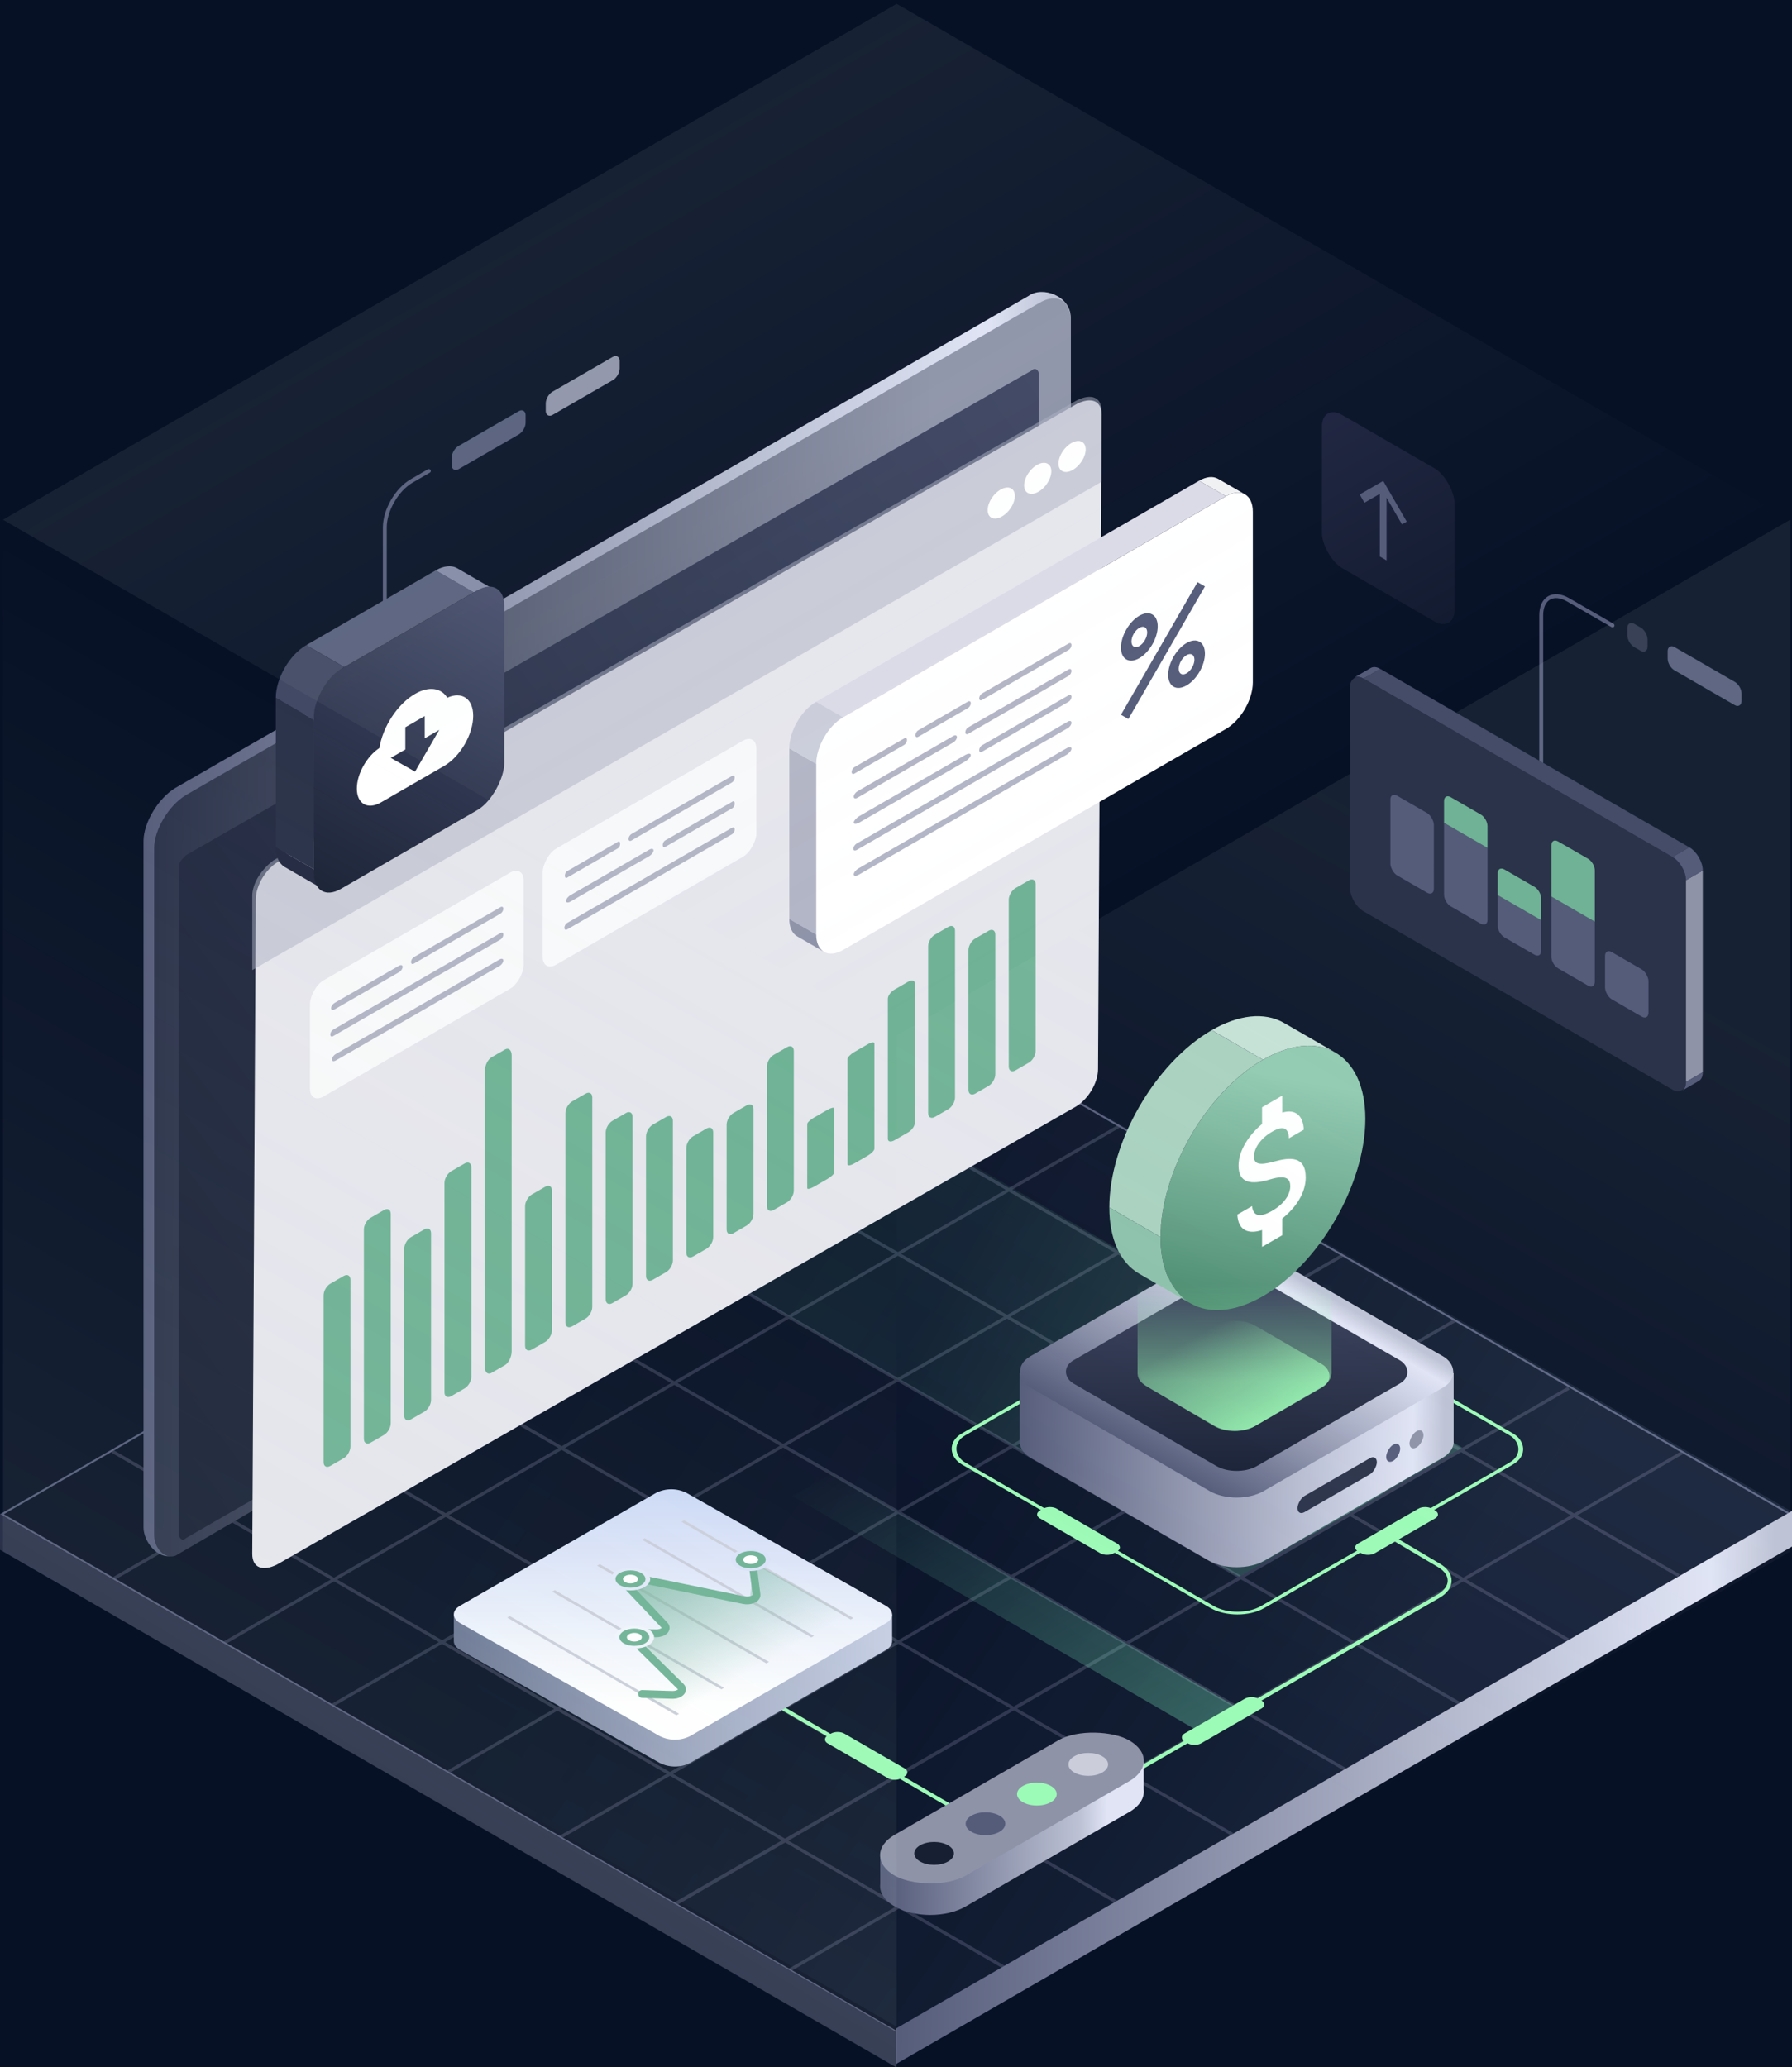 <svg width="462" height="533" viewBox="0 0 462 533" fill="none" xmlns="http://www.w3.org/2000/svg">
<rect x="0" y="0" width="462" height="533" fill="#808080" stroke="none"/>
<g clip-path="url(#clip0_1890_5707)">
<rect width="462" height="533" transform="matrix(-1 0 0 1 462 0)" fill="#071126"/>
<path fill-rule="evenodd" clip-rule="evenodd" d="M260.397 274.04L259.98 273.318L231.456 289.794L202.856 273.318L202.439 274.04L230.622 290.275L202.841 306.322L174.502 289.996L174.085 290.718L202.007 306.804L174.728 322.56L146.357 306.202L145.94 306.924L173.894 323.042L145.195 339.619L116.96 323.354L116.543 324.076L144.361 340.101L116.164 356.388L87.773 340.032L87.356 340.755L115.33 356.87L86.275 373.653L57.543 357.072L57.126 357.794L85.441 374.134L57.525 390.259L29.189 373.863L28.772 374.585L56.691 390.741L28.98 406.747L29.397 407.469L57.524 391.223L85.28 407.284L57.334 423.426L57.751 424.148L86.113 407.766L113.135 423.402L85.479 439.327L85.896 440.049L113.969 423.884L142.874 440.611L114.875 456.783L115.292 457.505L143.707 441.093L171.879 457.395L144.063 473.462L144.48 474.184L172.712 457.877L201.521 474.547L173.876 490.502L174.293 491.336L202.439 475.078L230.977 491.592L203.272 507.653L203.689 508.375L231.809 492.074L259.981 508.375L260.398 507.653L232.641 491.592L260.749 475.297L289.168 491.697L289.585 490.975L261.581 474.815L290.731 457.916L317.522 473.35L317.939 472.628L291.564 457.434L319.71 441.117L346.709 456.672L347.126 455.949L320.542 440.635L349.116 424.07L376.731 439.993L377.149 439.271L349.948 423.588L377.251 407.76L404.251 423.314L404.668 422.592L378.084 407.277L405.814 391.202L432.605 406.635L433.022 405.913L406.647 390.719L433.855 374.946L433.438 374.224L405.813 390.238L377.528 373.944L404.668 358.267L404.251 357.545L376.681 373.456L347.735 356.781L375.48 340.755L375.063 340.032L346.9 356.3L318.665 340.034L346.292 324.076L345.875 323.354L317.831 339.553L289.135 323.022L316.271 307.397L315.854 306.675L288.3 322.541L260.943 306.781L288.751 290.718L288.334 289.996L260.108 306.3L232.291 290.274L260.397 274.04ZM231.456 290.756L259.274 306.782L231.493 322.828L203.676 306.803L231.456 290.756ZM260.109 307.263L287.464 323.022L259.64 339.043L232.328 323.309L260.109 307.263ZM288.3 323.503L316.996 340.035L289.216 356.081L260.475 339.525L288.3 323.503ZM317.831 340.516L346.066 356.781L318.285 372.828L290.05 356.562L317.831 340.516ZM346.901 357.262L375.847 373.938L348.054 389.978L319.12 373.309L346.901 357.262ZM376.694 374.426L404.98 390.721L377.25 406.797L348.913 390.472L376.694 374.426ZM230.659 323.31L202.841 307.285L175.563 323.041L203.369 339.074L230.659 323.31ZM258.805 339.524L231.494 323.791L204.203 339.555L231.459 355.27L258.805 339.524ZM288.381 356.563L259.64 340.006L232.294 355.752L261.066 372.341L288.381 356.563ZM317.451 373.31L289.216 357.044L261.901 372.822L290.124 389.095L317.451 373.31ZM347.22 390.459L318.286 373.791L290.958 389.576L319.869 406.245L347.22 390.459ZM376.417 407.28L348.079 390.954L320.739 406.746L349.115 423.107L376.417 407.28ZM174.729 323.523L202.535 339.555L173.847 356.126L146.03 340.1L174.729 323.523ZM203.369 340.036L230.624 355.751L201.904 372.288L174.682 356.607L203.369 340.036ZM231.459 356.233L260.232 372.823L231.57 389.379L202.739 372.77L231.459 356.233ZM261.067 373.304L289.29 389.576L260.639 406.125L232.404 389.86L261.067 373.304ZM290.124 390.057L319.034 406.726L290.384 423.261L261.474 406.606L290.124 390.057ZM319.905 407.228L348.282 423.59L319.708 440.154L291.267 423.77L319.905 407.228ZM173.013 356.607L145.196 340.582L116.999 356.869L144.816 372.894L173.013 356.607ZM201.068 372.77L173.848 357.088L145.651 373.375L172.827 389.031L201.068 372.77ZM230.735 389.861L201.904 373.251L173.663 389.512L202.539 406.147L230.735 389.861ZM259.805 406.607L231.57 390.341L203.374 406.628L231.609 422.894L259.805 406.607ZM289.55 423.743L260.64 407.088L232.443 423.375L261.341 440.023L289.55 423.743ZM318.876 440.637L290.433 424.251L262.236 440.538L290.73 456.953L318.876 440.637ZM116.165 357.351L143.982 373.376L114.903 390.173L87.109 374.134L116.165 357.351ZM144.817 373.857L171.992 389.512L142.843 406.296L115.737 390.654L144.817 373.857ZM172.827 389.993L201.705 406.629L172.577 423.454L143.678 406.778L172.827 389.993ZM202.539 407.11L230.774 423.376L201.622 440.215L173.411 423.935L202.539 407.11ZM231.609 423.857L260.507 440.504L231.317 457.351L202.456 440.696L231.609 423.857ZM261.402 441.02L289.897 457.436L260.748 474.334L232.224 457.874L261.402 441.02ZM114.069 390.654L86.275 374.616L58.358 390.741L86.113 406.802L114.069 390.654ZM142.008 406.777L114.903 391.136L86.946 407.284L113.97 422.922L142.008 406.777ZM171.743 423.936L142.843 407.258L114.803 423.404L143.707 440.129L171.743 423.936ZM200.788 440.696L172.577 424.417L144.54 440.611L172.712 456.914L200.788 440.696ZM230.483 457.832L201.622 441.178L173.545 457.396L202.354 474.066L230.483 457.832ZM259.916 474.817L231.39 458.355L203.272 474.597L231.809 491.11L259.916 474.817Z" fill="#2B334A"/>
<path d="M461.504 390.43L231 257.031L0.496 390.43L231 523.828L461.504 390.43Z" stroke="#555C7A" stroke-width="0.5" stroke-linecap="round"/>
<rect width="266.05" height="266.05" transform="matrix(0.866 0.5 -0.866 0.5 232 257)" fill="url(#paint0_linear_1890_5707)" fill-opacity="0.3"/>
<path fill-rule="evenodd" clip-rule="evenodd" d="M462 389.596L231 523.025V532.199L462 398.769V389.596Z" fill="url(#paint1_linear_1890_5707)"/>
<path fill-rule="evenodd" clip-rule="evenodd" d="M231 523.859L0 390.43V399.603L231 533.032V523.859Z" fill="url(#paint2_linear_1890_5707)"/>
<path d="M204.234 385.731L308.78 446.276L319.001 440.249L214.39 380L204.234 385.731Z" fill="url(#paint3_linear_1890_5707)" fill-opacity="0.3"/>
<rect width="21.998" height="5.999" rx="2" transform="matrix(-0.866 -0.5 3.18448e-05 1 448.996 176.826)" fill="#555C7A"/>
<rect width="6" height="5.999" rx="2" transform="matrix(-0.866 -0.5 3.18448e-05 1 424.75 162.827)" fill="#2B334A"/>
<path d="M374.827 226.619L390.42 235.622C394.246 237.831 397.348 236.04 397.348 231.622L397.345 158.655C397.345 154.237 400.447 152.446 404.273 154.656L415.729 161.27" stroke="#555C7A" stroke-linecap="round"/>
<rect width="180.566" height="66.457" transform="matrix(0.866 0.5 -0.866 0.5 220.623 283)" fill="url(#paint4_linear_1890_5707)" fill-opacity="0.3"/>
<rect width="35.973" height="22.317" transform="matrix(0.866 0.5 -0.866 0.5 326.209 366.629)" fill="url(#paint5_linear_1890_5707)" fill-opacity="0.3"/>
<rect y="0.5" width="89.035" height="89.035" rx="7.5" transform="matrix(-0.866 0.5 0.866 0.5 318.592 328.836)" stroke="#9CFBB6"/>
<path d="M287.146 400.498C286.19 401.05 284.639 401.05 283.682 400.498L268.095 391.5C267.138 390.947 267.138 390.052 268.095 389.5L268.961 389C269.917 388.448 271.468 388.448 272.425 389L288.012 397.998C288.968 398.551 288.968 399.446 288.012 399.998L287.146 400.498Z" fill="#9CFBB6"/>
<path d="M369.146 389C368.19 388.448 366.639 388.448 365.682 389L350.095 397.999C349.138 398.551 349.138 399.446 350.095 399.998L350.961 400.498C351.917 401.05 353.468 401.05 354.425 400.498L370.012 391.5C370.968 390.947 370.968 390.052 370.012 389.5L369.146 389Z" fill="#9CFBB6"/>
<path d="M311.608 341.24C315.596 338.938 322.062 338.938 326.05 341.24L366.085 350.456L374.764 354.095L374.764 371.613C374.771 371.743 374.771 371.873 374.764 372.004L374.764 372.161L374.751 372.168C374.605 373.555 373.614 374.918 371.778 375.977L326.05 402.376C322.062 404.679 315.596 404.679 311.608 402.376L265.879 375.977C264.044 374.917 263.053 373.555 262.907 372.168L262.894 372.161V372.004C262.886 371.874 262.886 371.743 262.894 371.612V354.095L271.781 350.335L311.608 341.24Z" fill="url(#paint6_linear_1890_5707)"/>
<rect width="69.478" height="69.478" rx="8" transform="matrix(-0.866 0.5 0.866 0.5 318.83 319)" fill="url(#paint7_linear_1890_5707)"/>
<rect width="54.569" height="54.569" rx="6" transform="matrix(-0.866 0.5 0.866 0.5 318.83 326.454)" fill="url(#paint8_linear_1890_5707)"/>
<rect width="23.622" height="4.169" rx="2.084" transform="matrix(-0.866 0.5 -3.18817e-05 1 354.967 374.948)" fill="#2B334A"/>
<rect width="4.169" height="4.169" rx="2.085" transform="matrix(-0.866 0.5 -3.18817e-05 1 360.982 371.474)" fill="#555C7A"/>
<rect width="4.169" height="4.169" rx="2.085" transform="matrix(-0.866 0.5 -3.18907e-05 1 367 368)" fill="#8E93A8"/>
<circle cx="30.484" cy="30.484" r="30.484" transform="matrix(-0.866 0.5 0 1 352 258)" fill="url(#paint9_linear_1890_5707)"/>
<path d="M344.268 271.393C339.113 268.417 332.356 269.341 325.6 273.242L312.4 265.621C319.156 261.72 325.913 260.796 331.068 263.772L344.268 271.393Z" fill="#C5E0D5"/>
<path d="M299.2 318.968C299.2 302.132 311.019 281.66 325.6 273.242L312.4 265.621C297.819 274.039 286 294.511 286 311.347L299.2 318.968Z" fill="#A9D1BF"/>
<path d="M306.932 336.06C301.777 333.083 299.199 326.77 299.199 318.968L285.999 311.347C285.999 319.149 288.577 325.462 293.732 328.439L306.932 336.06Z" fill="#8CC1AA"/>
<path d="M328.492 299.5C324.56 300.59 323.295 300.1 323.295 298.2C323.295 296.02 325.045 293.49 327.972 291.8C331.055 290.02 332.198 291.06 332.302 293.5L336.13 291.29C336.009 287.92 334.19 285.81 330.57 286.88V282.5L325.374 285.5V289.82C322.014 292.6 319.312 296.68 319.312 300.54C319.312 305.16 322.62 305.55 327.452 304.1C331.783 302.8 332.649 304.06 332.649 305.92C332.649 307.3 331.8 309.99 327.972 312.2C324.404 314.26 323.001 313.23 322.811 310.98L319 313.18C319.208 317.44 322.048 318.26 325.374 317.16V321.5L330.57 318.5V314.2C333.948 311.51 336.632 307.7 336.632 303.6C336.632 297.92 332.423 298.41 328.492 299.5Z" fill="white"/>
<rect width="31.846" height="31.846" rx="6" transform="matrix(-0.866 0.5 0.866 0.5 318.42 338.823)" fill="url(#paint10_linear_1890_5707)" fill-opacity="0.8"/>
<path d="M343.219 314H343.279V354.272H343.235C343.232 355.391 342.508 356.51 341.061 357.363L323.518 367.717C320.619 369.428 315.919 369.428 313.021 367.717L295.478 357.363C294.031 356.51 293.306 355.391 293.304 354.272H293.279V320.196L293.319 314C293.186 315.214 293.905 316.455 295.478 317.383L313.021 327.736C315.919 329.447 320.619 329.447 323.518 327.736L341.061 317.383C342.633 316.455 343.353 315.214 343.219 314Z" fill="url(#paint11_linear_1890_5707)" fill-opacity="0.5"/>
<path d="M288.506 459.105L370.868 411.557C374.656 409.37 374.699 405.832 370.964 403.614L356.453 395" stroke="#9CFBB6"/>
<rect width="21.998" height="5" rx="2" transform="matrix(0.866 -0.5 -0.866 -0.5 307.949 450.498)" fill="#9CFBB6"/>
<path d="M187.528 432.163L256.818 472.539C260.622 474.756 266.818 474.775 270.664 472.582L287 463.266" stroke="#9CFBB6" stroke-linecap="round"/>
<rect width="21.998" height="5" rx="2" transform="matrix(0.866 0.5 -0.866 0.5 215.947 446)" fill="#9CFBB6"/>
<path fill-rule="evenodd" clip-rule="evenodd" d="M117 423.204C117.016 424.016 117.57 424.829 118.663 425.451L170.08 454.563C172.544 455.799 175.447 455.799 177.911 454.563L228.399 425.451C229.474 424.827 230.004 424.016 230 423.204V416.286H225.388V419.255L176.982 391.849C174.515 390.608 171.606 390.608 169.138 391.849L121.612 419.214V416.286H117V423.204H117Z" fill="url(#paint12_linear_1890_5707)"/>
<path d="M118.58 414.042C116.446 415.275 116.474 417.286 118.663 418.533L170.08 447.644C172.544 448.881 175.447 448.881 177.911 447.644L228.399 418.533C230.547 417.286 230.52 415.289 228.399 414.042L176.982 384.931C174.515 383.69 171.606 383.69 169.138 384.931L118.58 414.042Z" fill="url(#paint13_linear_1890_5707)"/>
<path fill-rule="evenodd" clip-rule="evenodd" d="M130.759 417.089L174.395 442.28L175.076 441.886L131.441 416.695L130.759 417.089Z" fill="#CBCEDA"/>
<path fill-rule="evenodd" clip-rule="evenodd" d="M142.349 410.397L185.984 435.588L186.666 435.195L143.031 410.004L142.349 410.397Z" fill="#CBCEDA"/>
<path fill-rule="evenodd" clip-rule="evenodd" d="M153.939 403.706L197.574 428.897L198.256 428.503L154.621 403.312L153.939 403.706Z" fill="#CBCEDA"/>
<path fill-rule="evenodd" clip-rule="evenodd" d="M165.533 397.014L209.168 422.205L209.85 421.812L166.215 396.621L165.533 397.014Z" fill="#CBCEDA"/>
<path fill-rule="evenodd" clip-rule="evenodd" d="M175.683 392.394L219.318 417.585L220 417.191L176.365 392L175.683 392.394Z" fill="#CBCEDA"/>
<path d="M165.531 436.769L173.249 437.016C175.199 437.079 176.486 435.863 175.499 434.89L163.671 423.225C162.7 422.267 163.933 421.066 165.855 421.097L169.108 421.151C170.998 421.182 172.234 420.018 171.328 419.06L161.882 409.066C160.804 407.926 162.734 406.621 164.853 407.056L191.769 412.587C193.436 412.93 195.163 412.17 195.033 411.152L194 403" stroke="#6FB295" stroke-width="2" stroke-linecap="round" stroke-linejoin="round"/>
<path d="M193.308 412.314L194.5 403L219.5 417L174.501 442L164.808 436.314L175.808 435.814L163.808 421.814L171.808 420.814L161.808 406.814L193.308 412.314Z" fill="url(#paint14_linear_1890_5707)" fill-opacity="0.7"/>
<circle cx="3.149" cy="3.149" r="3.649" transform="matrix(-0.866 -0.5 0.866 -0.5 193.545 405.298)" fill="#6FB295" stroke="#D9E2F8"/>
<circle cx="1.575" cy="1.575" r="1.575" transform="matrix(-0.866 -0.5 0.866 -0.5 193.545 403.724)" fill="white"/>
<circle cx="3.149" cy="3.149" r="3.649" transform="matrix(-0.866 -0.5 0.866 -0.5 162.545 410.298)" fill="#6FB295" stroke="#E3E9FA"/>
<circle cx="1.575" cy="1.575" r="1.575" transform="matrix(-0.866 -0.5 0.866 -0.5 162.545 408.724)" fill="white"/>
<circle cx="3.149" cy="3.149" r="3.649" transform="matrix(-0.866 -0.5 0.866 -0.5 163.545 425.298)" fill="#6FB295" stroke="#F1F4FD"/>
<circle cx="1.575" cy="1.575" r="1.575" transform="matrix(-0.866 -0.5 0.866 -0.5 163.545 423.724)" fill="white"/>
<path d="M294.86 461.377C295.143 463.474 293.894 465.628 291.115 467.232L248.951 491.574C243.906 494.487 235.726 494.487 230.681 491.574C227.921 489.981 226.671 487.846 226.93 485.762L226.93 478.367L231.645 480.469L272.844 456.684C277.817 453.814 285.836 453.772 290.896 456.561L294.86 454.336V461.377Z" fill="url(#paint15_linear_1890_5707)"/>
<rect width="69.782" height="21.097" rx="10.549" transform="matrix(0.866 -0.5 0.866 0.5 221.545 478.353)" fill="#8E93A8"/>
<circle cx="4.173" cy="4.173" r="4.173" transform="matrix(0.866 -0.5 0.866 0.5 233.592 477.889)" fill="#171F33"/>
<circle cx="4.173" cy="4.173" r="4.173" transform="matrix(0.866 -0.5 0.866 0.5 246.842 470.239)" fill="#555C7A"/>
<circle cx="4.173" cy="4.173" r="4.173" transform="matrix(0.866 -0.5 0.866 0.5 260.094 462.589)" fill="#9CFBB6"/>
<circle cx="4.173" cy="4.173" r="4.173" transform="matrix(0.866 -0.5 0.866 0.5 273.346 454.939)" fill="#CBCEDA"/>
<rect width="21.998" height="5.999" rx="2" transform="matrix(0.866 -0.5 -3.18448e-05 1 116.457 115.998)" fill="#555C7A"/>
<rect width="21.998" height="5.999" rx="2" transform="matrix(0.866 -0.5 -3.18448e-05 1 140.703 101.999)" fill="#8E93A8"/>
<path d="M85.296 278.646L92.277 274.615C96.103 272.406 99.205 267.033 99.206 262.615L99.21 135.998C99.21 131.58 102.312 126.207 106.138 123.998L110.564 121.442" stroke="#555C7A" stroke-linecap="round"/>
<path fill-rule="evenodd" clip-rule="evenodd" d="M273.3 267.034C275.125 264.297 276.037 261.56 276.037 258.823L276.037 81.825C276.037 76.351 268.738 73.614 265.089 76.351L45.21 203.169C40.648 205.906 36.999 212.293 36.999 216.854L36.999 393.852C36.999 397.502 40.648 402.063 44.298 401.151" fill="url(#paint16_linear_1890_5707)"/>
<path fill-rule="evenodd" clip-rule="evenodd" d="M273.3 267.947C275.125 265.21 276.037 262.472 276.037 259.735L276.037 82.738C276.037 77.263 272.388 75.439 267.826 78.176L47.947 204.994C43.386 207.731 39.736 214.117 39.736 218.679L39.736 395.677C39.736 399.326 42.473 402.063 45.21 401.151" fill="url(#paint17_linear_1890_5707)"/>
<path fill-rule="evenodd" clip-rule="evenodd" d="M46.123 288.931L46.123 223.241C46.123 222.329 47.035 221.416 47.947 220.504L266.002 95.511C266.914 94.598 267.826 95.511 267.826 96.423L267.826 267.947C267.826 268.859 266.914 269.771 266.002 270.684L47.947 396.589C47.035 397.501 46.123 396.589 46.123 395.677L46.123 288.931Z" fill="url(#paint18_linear_1890_5707)"/>
<path d="M71.42 403.406L276.701 285.712C280.351 283.887 283.088 279.325 283.088 275.676L284 106.889C284 103.24 281.263 102.328 277.614 104.152L72.333 221.847C68.683 223.671 65.946 228.233 65.946 231.883L65.034 400.669C65.034 404.318 67.771 405.231 71.42 403.406Z" fill="#E6E6ED"/>
<path d="M277.614 103.24C281.263 101.415 284 102.327 284 105.977L284 124.224L65.034 250.13L65.034 230.97C65.034 228.233 66.859 224.584 70.508 221.846L156.27 172.579L277.614 103.24Z" fill="#ACB0C2" fill-opacity="0.5"/>
<path d="M273.659 121.348C272.45 120.439 272.699 118.07 274.213 116.057C275.727 114.043 277.935 113.148 279.143 114.056C280.351 114.965 280.102 117.334 278.588 119.347C277.074 121.361 274.867 122.256 273.659 121.348Z" fill="white"/>
<path d="M264.799 126.983C263.591 126.074 263.839 123.705 265.354 121.692C266.868 119.678 269.075 118.782 270.283 119.691C271.491 120.6 271.243 122.969 269.729 124.982C268.214 126.996 266.007 127.891 264.799 126.983Z" fill="white"/>
<path d="M255.397 133.346C254.189 132.437 254.437 130.068 255.951 128.055C257.466 126.041 259.673 125.146 260.881 126.054C262.089 126.963 261.841 129.332 260.326 131.345C258.812 133.359 256.605 134.254 255.397 133.346Z" fill="white"/>
<rect width="63.605" height="29.932" rx="4" transform="matrix(-0.866 0.5 -3.18907e-05 1 135 223)" fill="#F8F9FA"/>
<path d="M129.766 234.311C129.766 233.85 129.442 233.663 129.043 233.893L106.694 246.797C106.295 247.027 105.972 247.588 105.972 248.049C105.972 248.51 106.295 248.697 106.694 248.466L129.043 235.563C129.442 235.332 129.766 234.772 129.766 234.311Z" fill="#B2B5C5"/>
<path d="M129.766 240.989C129.766 240.528 129.442 240.341 129.043 240.571L85.875 265.496C85.475 265.727 85.152 266.287 85.152 266.748C85.152 267.209 85.475 267.396 85.875 267.165L129.043 242.241C129.442 242.01 129.766 241.449 129.766 240.989Z" fill="#B2B5C5"/>
<path d="M129.766 247.666C129.766 247.205 129.329 247.084 128.789 247.395L86.553 271.782C86.013 272.093 85.576 272.72 85.576 273.181C85.576 273.642 86.013 273.763 86.552 273.451L128.789 249.064C129.328 248.753 129.766 248.127 129.766 247.666Z" fill="#B2B5C5"/>
<path d="M103.803 249.301C103.803 248.84 103.385 248.708 102.869 249.006L86.297 258.574C85.781 258.872 85.363 259.487 85.363 259.948C85.363 260.409 85.781 260.541 86.297 260.244L102.869 250.675C103.385 250.377 103.803 249.762 103.803 249.301Z" fill="#B2B5C5"/>
<rect width="63.605" height="29.932" rx="4" transform="matrix(-0.866 0.5 -3.18907e-05 1 195 189)" fill="#F8F9FA"/>
<path d="M189.414 207.191C189.414 206.73 189.162 206.502 188.85 206.682L171.423 216.744C171.112 216.924 170.859 217.443 170.859 217.904C170.859 218.365 171.112 218.593 171.423 218.414L188.85 208.351C189.162 208.171 189.414 207.652 189.414 207.191Z" fill="#B2B5C5"/>
<path d="M189.412 200.513C189.412 200.052 189.088 199.866 188.689 200.096L162.772 215.061C162.373 215.291 162.049 215.852 162.049 216.313C162.049 216.774 162.373 216.96 162.772 216.73L188.689 201.765C189.088 201.535 189.412 200.974 189.412 200.513Z" fill="#B2B5C5"/>
<path d="M189.414 213.869C189.414 213.408 189.096 213.218 188.703 213.445L146.213 237.978C145.82 238.205 145.502 238.762 145.502 239.223C145.502 239.684 145.82 239.874 146.213 239.647L188.703 215.114C189.095 214.887 189.414 214.33 189.414 213.869Z" fill="#B2B5C5"/>
<path d="M168.486 219.274C168.486 218.813 167.975 218.734 167.344 219.098L147.075 230.802C146.444 231.166 145.933 231.835 145.933 232.296C145.933 232.757 146.444 232.836 147.075 232.471L167.344 220.768C167.975 220.404 168.486 219.735 168.486 219.274Z" fill="#B2B5C5"/>
<path d="M159.881 217.565C159.881 217.104 159.653 216.862 159.372 217.024L146.142 224.663C145.861 224.825 145.633 225.33 145.633 225.791C145.633 226.252 145.861 226.494 146.142 226.332L159.372 218.693C159.653 218.531 159.881 218.026 159.881 217.565Z" fill="#B2B5C5"/>
<path d="M266.998 227.997C266.998 226.893 266.223 226.445 265.266 226.997L261.802 228.997C260.846 229.549 260.071 230.892 260.071 231.997L260.069 274.993C260.069 276.097 260.845 276.545 261.801 275.993L265.265 273.993C266.221 273.44 266.997 272.097 266.997 270.993L266.998 227.997Z" fill="#6FB295"/>
<path d="M256.607 240.996C256.607 239.891 255.832 239.443 254.876 239.996L251.412 241.996C250.455 242.548 249.68 243.891 249.68 244.995L249.679 280.992C249.679 282.096 250.454 282.544 251.411 281.992L254.874 279.992C255.831 279.44 256.606 278.097 256.606 276.992L256.607 240.996Z" fill="#6FB295"/>
<path d="M246.217 239.997C246.217 238.892 245.441 238.445 244.485 238.997L241.021 240.997C240.065 241.549 239.289 242.892 239.289 243.996L239.288 286.992C239.288 288.097 240.063 288.544 241.02 287.992L244.483 285.992C245.44 285.44 246.215 284.097 246.215 282.993L246.217 239.997Z" fill="#6FB295"/>
<path d="M235.826 253.488C235.826 252.748 235.051 252.596 234.094 253.148L230.631 255.148C229.674 255.7 228.899 256.748 228.899 257.488L228.898 293.652C228.898 294.392 229.673 294.544 230.629 293.992L234.093 291.992C235.05 291.44 235.825 290.392 235.825 289.653L235.826 253.488Z" fill="#6FB295"/>
<path d="M225.434 269.058C225.434 268.617 224.658 268.707 223.702 269.259L220.238 271.259C219.282 271.812 218.506 272.617 218.506 273.057L218.505 300.194C218.505 300.634 219.281 300.544 220.237 299.992L223.701 297.992C224.657 297.44 225.433 296.635 225.433 296.194L225.434 269.058Z" fill="#6FB295"/>
<path d="M215.043 285.79C215.043 285.451 214.268 285.624 213.311 286.176L209.847 288.176C208.891 288.728 208.116 289.451 208.116 289.79L208.115 306.377C208.115 306.716 208.89 306.544 209.847 305.991L213.311 303.992C214.267 303.439 215.042 302.717 215.042 302.377L215.043 285.79Z" fill="#6FB295"/>
<path d="M204.652 270.995C204.652 269.89 203.877 269.443 202.92 269.995L199.457 271.995C198.5 272.547 197.725 273.89 197.725 274.995L197.724 310.991C197.724 312.096 198.499 312.543 199.456 311.991L202.919 309.991C203.876 309.439 204.651 308.096 204.651 306.991L204.652 270.995Z" fill="#6FB295"/>
<path d="M194.26 285.994C194.26 284.889 193.484 284.442 192.528 284.994L189.064 286.994C188.108 287.546 187.332 288.889 187.332 289.994L187.331 316.991C187.331 318.096 188.107 318.543 189.063 317.991L192.527 315.991C193.483 315.439 194.259 314.096 194.259 312.991L194.26 285.994Z" fill="#6FB295"/>
<path d="M183.869 291.994C183.869 290.889 183.094 290.442 182.137 290.994L178.674 292.994C177.717 293.546 176.942 294.889 176.942 295.994L176.941 322.991C176.941 324.096 177.716 324.543 178.673 323.991L182.136 321.991C183.093 321.439 183.868 320.096 183.868 318.991L183.869 291.994Z" fill="#6FB295"/>
<path d="M173.478 288.994C173.478 287.89 172.703 287.442 171.747 287.994L168.283 289.994C167.326 290.547 166.551 291.89 166.551 292.994L166.55 328.991C166.55 330.095 167.325 330.543 168.282 329.99L171.745 327.991C172.702 327.438 173.477 326.095 173.477 324.991L173.478 288.994Z" fill="#6FB295"/>
<path d="M163.088 287.994C163.088 286.89 162.313 286.442 161.356 286.994L157.892 288.994C156.936 289.547 156.16 290.89 156.16 291.994L156.159 334.99C156.159 336.094 156.934 336.542 157.891 335.99L161.355 333.99C162.311 333.438 163.086 332.095 163.086 330.99L163.088 287.994Z" fill="#6FB295"/>
<path d="M152.697 282.995C152.697 281.89 151.922 281.443 150.965 281.995L147.502 283.995C146.545 284.547 145.77 285.89 145.77 286.995L145.768 340.99C145.768 342.094 146.543 342.542 147.5 341.989L150.964 339.99C151.92 339.437 152.695 338.094 152.695 336.99L152.697 282.995Z" fill="#6FB295"/>
<path d="M142.305 306.994C142.305 305.889 141.529 305.442 140.573 305.994L137.109 307.994C136.153 308.546 135.377 309.889 135.377 310.994L135.376 346.99C135.376 348.095 136.151 348.542 137.108 347.99L140.572 345.99C141.528 345.438 142.303 344.095 142.303 342.99L142.305 306.994Z" fill="#6FB295"/>
<path d="M131.916 272.16C131.916 270.755 131.141 270.065 130.184 270.617L126.72 272.617C125.764 273.169 124.989 274.755 124.989 276.16L124.986 352.447C124.986 353.851 125.761 354.542 126.718 353.99L130.182 351.99C131.138 351.437 131.913 349.851 131.914 348.447L131.916 272.16Z" fill="#6FB295"/>
<path d="M121.523 300.994C121.523 299.89 120.748 299.442 119.792 299.995L116.328 301.995C115.371 302.547 114.596 303.89 114.596 304.994L114.594 358.989C114.594 360.094 115.37 360.541 116.326 359.989L119.79 357.989C120.746 357.437 121.522 356.094 121.522 354.989L121.523 300.994Z" fill="#6FB295"/>
<path d="M111.133 317.993C111.133 316.889 110.357 316.441 109.401 316.993L105.937 318.993C104.981 319.546 104.205 320.889 104.205 321.993L104.204 364.989C104.204 366.094 104.979 366.541 105.936 365.989L109.399 363.989C110.356 363.437 111.131 362.094 111.131 360.989L111.133 317.993Z" fill="#6FB295"/>
<path d="M100.742 312.994C100.742 311.89 99.967 311.442 99.01 311.994L95.547 313.994C94.59 314.546 93.815 315.889 93.815 316.994L93.813 370.989C93.813 372.093 94.588 372.541 95.545 371.989L99.008 369.989C99.965 369.436 100.74 368.093 100.74 366.989L100.742 312.994Z" fill="#6FB295"/>
<path d="M90.35 329.993C90.35 328.889 89.574 328.441 88.618 328.993L85.154 330.993C84.198 331.545 83.422 332.888 83.422 333.993L83.421 376.989C83.421 378.093 84.196 378.541 85.153 377.989L88.616 375.989C89.573 375.436 90.348 374.093 90.348 372.989L90.35 329.993Z" fill="#6FB295"/>
<path d="M323 131.947C323 127.528 319.898 125.738 316.072 127.947L217.345 184.947C213.519 187.156 210.417 192.528 210.417 196.947V240.947C210.417 245.365 213.519 247.156 217.345 244.947L316.072 187.947C319.898 185.738 323 180.365 323 175.947V131.947Z" fill="white"/>
<rect width="8" height="44" transform="matrix(-0.866 -0.5 0 1 210.418 196.947)" fill="#B2B5C5"/>
<rect width="114" height="8" transform="matrix(-0.866 0.5 0.866 0.5 309.145 123.947)" fill="#DBDBE7"/>
<path d="M320.971 127.461C319.618 126.68 317.845 126.923 316.072 127.947L309.144 123.947C310.917 122.923 312.69 122.68 314.043 123.461L320.971 127.461Z" fill="#F1F2F4"/>
<path d="M210.416 196.947C210.416 192.528 213.517 187.156 217.344 184.947L210.416 180.947C206.589 183.156 203.487 188.528 203.487 192.947L210.416 196.947Z" fill="#CBCEDA"/>
<path d="M212.445 245.432C211.093 244.651 210.416 242.994 210.416 240.947L203.488 236.947C203.488 238.994 204.164 240.651 205.517 241.432L212.445 245.432Z" fill="#8E93A8"/>
<path d="M276.242 166.326C276.242 165.865 275.919 165.678 275.519 165.909L253.171 178.812C252.772 179.043 252.448 179.603 252.448 180.064C252.448 180.525 252.772 180.712 253.171 180.482L275.519 167.578C275.919 167.347 276.242 166.787 276.242 166.326Z" fill="#B2B5C5"/>
<path d="M276.242 179.681C276.242 179.22 275.919 179.033 275.519 179.263L253.171 192.167C252.772 192.398 252.448 192.958 252.448 193.419C252.448 193.88 252.772 194.067 253.171 193.836L275.519 180.933C275.919 180.702 276.242 180.142 276.242 179.681Z" fill="#B2B5C5"/>
<path d="M276.242 173.003C276.242 172.542 275.919 172.355 275.519 172.586L249.602 187.55C249.203 187.781 248.879 188.341 248.879 188.802C248.879 189.263 249.203 189.45 249.602 189.22L275.519 174.255C275.919 174.025 276.242 173.464 276.242 173.003Z" fill="#B2B5C5"/>
<path d="M276.24 186.359C276.24 185.898 275.832 185.76 275.329 186.05L220.898 217.478C220.394 217.769 219.986 218.378 219.986 218.839C219.986 219.3 220.394 219.438 220.898 219.148L275.329 187.72C275.832 187.429 276.24 186.82 276.24 186.359Z" fill="#B2B5C5"/>
<path d="M276.24 193.036C276.24 192.575 275.685 192.522 275 192.917L221.342 223.899C220.657 224.295 220.102 224.989 220.102 225.45C220.102 225.911 220.657 225.964 221.342 225.569L275 194.587C275.685 194.191 276.24 193.497 276.24 193.036Z" fill="#B2B5C5"/>
<path d="M250.279 181.316C250.279 180.855 249.956 180.669 249.556 180.899L236.726 188.307C236.327 188.538 236.003 189.098 236.003 189.559C236.003 190.02 236.326 190.207 236.726 189.977L249.556 182.568C249.956 182.338 250.279 181.777 250.279 181.316Z" fill="#B2B5C5"/>
<path d="M250.279 194.671C250.279 194.21 249.595 194.232 248.751 194.719L221.631 210.378C220.788 210.865 220.104 211.634 220.104 212.095C220.103 212.556 220.788 212.534 221.631 212.047L248.751 196.388C249.595 195.901 250.279 195.132 250.279 194.671Z" fill="#B2B5C5"/>
<path d="M233.834 190.811C233.834 190.35 233.51 190.164 233.111 190.394L220.28 197.802C219.881 198.033 219.558 198.593 219.558 199.054C219.558 199.515 219.881 199.702 220.28 199.472L233.111 192.063C233.51 191.833 233.834 191.272 233.834 190.811Z" fill="#B2B5C5"/>
<path d="M246.709 190.055C246.709 189.594 246.283 189.466 245.758 189.769L221.054 204.033C220.529 204.336 220.103 204.955 220.103 205.416C220.103 205.877 220.529 206.005 221.054 205.702L245.758 191.438C246.283 191.135 246.709 190.516 246.709 190.055Z" fill="#B2B5C5"/>
<path d="M293.734 158.766C291.123 160.273 288.998 163.953 288.998 166.969C288.998 169.984 291.123 171.211 293.734 169.703C296.346 168.195 298.47 164.516 298.47 161.5C298.47 158.484 296.346 157.258 293.734 158.766ZM293.734 166.578C292.611 167.227 291.704 166.703 291.704 165.406C291.704 164.109 292.611 162.539 293.734 161.891C294.857 161.242 295.764 161.766 295.764 163.062C295.764 164.359 294.857 165.93 293.734 166.578ZM305.913 165.797C303.301 167.305 301.177 170.984 301.177 174C301.177 177.016 303.301 178.242 305.913 176.734C308.524 175.227 310.649 171.547 310.649 168.531C310.649 165.516 308.524 164.289 305.913 165.797ZM305.913 173.609C304.789 174.258 303.883 173.734 303.883 172.437C303.883 171.141 304.789 169.57 305.913 168.922C307.036 168.273 307.942 168.797 307.942 170.094C307.942 171.391 307.036 172.961 305.913 173.609ZM290.906 185.398L288.998 184.297L308.741 150.102L310.649 151.203L290.906 185.398Z" fill="#555C7A"/>
<rect width="11.333" height="38.533" transform="matrix(-0.866 -0.5 0 1 80.926 185.606)" fill="#2B334A"/>
<rect width="38.533" height="11.333" transform="matrix(-0.866 0.5 0.866 0.5 112.332 147.073)" fill="#59607C"/>
<path d="M127.699 152.19C126.166 151.304 124.157 151.579 122.147 152.74L112.332 147.073C114.342 145.913 116.351 145.638 117.884 146.523L127.699 152.19Z" fill="#858BA7"/>
<path d="M80.925 185.606C80.925 180.599 84.441 174.51 88.777 172.006L78.962 166.34C74.626 168.843 71.11 174.932 71.11 179.94L80.925 185.606Z" fill="#424964"/>
<path d="M83.225 229.223C81.691 228.338 80.925 226.46 80.925 224.14L71.11 218.473C71.11 220.793 71.876 222.671 73.41 223.556L83.225 229.223Z" fill="#242B42"/>
<rect width="56.667" height="56.667" rx="8" transform="matrix(-0.866 0.5 0 1 130 148.206)" fill="url(#paint19_linear_1890_5707)"/>
<path d="M97.812 192.872C98.662 187.442 102.45 181.547 107 178.92C110.612 176.834 113.75 177.371 115.313 179.905C119.075 178.191 122 180.153 122 184.577C122 189.316 118.637 195.109 114.5 197.497L98.25 206.879C94.8 208.871 92 207.281 92 203.329C92 199.549 94.562 195.006 97.812 192.872ZM100.75 195.414L107 198.964L113.25 188.197L109.5 190.362V184.635L104.5 187.522V193.249L100.75 195.414Z" fill="white"/>
<g opacity="0.15">
<rect width="266.047" height="266.047" transform="matrix(0.866 0.5 3.18351e-05 1 0.773 133.987)" fill="url(#paint20_linear_1890_5707)"/>
<rect width="266.047" height="266.047" transform="matrix(0.866 -0.5 -3.18351e-05 1 231.182 267.015)" fill="url(#paint21_linear_1890_5707)"/>
<rect width="266.047" height="266.047" transform="matrix(0.866 -0.5 0.866 0.5 0.773 134.016)" fill="url(#paint22_linear_1890_5707)"/>
</g>
<rect width="100" height="60" rx="4" transform="matrix(-0.866 -0.5 0 1 434.67 222.973)" fill="#2B334A"/>
<rect width="5" height="52" transform="matrix(-0.866 0.5 0 1 439 224.473)" fill="#8E93A8"/>
<rect width="92" height="5" transform="matrix(-0.866 -0.5 -0.866 0.5 435.535 218.473)" fill="#454C67"/>
<path d="M434.67 278.973C434.67 279.997 434.332 280.826 433.655 281.216L437.985 278.716C438.662 278.326 439 277.497 439 276.473L434.67 278.973Z" fill="#555C7A"/>
<path d="M434.67 226.973C434.67 224.764 433.119 222.078 431.206 220.973L435.536 218.473C437.449 219.578 439 222.264 439 224.473L434.67 226.973Z" fill="#555C7A"/>
<path d="M349.082 174.731C349.758 174.34 350.645 174.462 351.531 174.973L355.861 172.473C354.975 171.962 354.088 171.84 353.412 172.231L349.082 174.731Z" fill="#555C7A"/>
<rect width="12.933" height="20.54" rx="2" transform="matrix(0.866 0.5 3.18531e-05 1 358.459 204.172)" fill="#555C7A"/>
<rect width="12.933" height="12.172" rx="2" transform="matrix(0.866 0.5 3.18531e-05 1 413.799 244.493)" fill="#555C7A"/>
<path d="M372.293 212.16L383.493 218.627L383.493 237.167C383.493 238.271 382.718 238.719 381.761 238.167L374.026 233.7C373.069 233.148 372.294 231.805 372.294 230.7L372.293 212.16Z" fill="#555C7A"/>
<path d="M372.293 206.553C372.293 205.448 373.068 205 374.025 205.553L381.761 210.019C382.717 210.572 383.493 211.915 383.493 213.019L383.493 218.627L372.293 212.16L372.293 206.553Z" fill="#6FB295"/>
<path d="M399.963 231.179L411.163 237.646L411.163 253.143C411.163 254.248 410.388 254.695 409.431 254.143L401.695 249.676C400.739 249.124 399.963 247.781 399.963 246.676L399.963 231.179Z" fill="#555C7A"/>
<path d="M399.963 217.965C399.963 216.86 400.738 216.412 401.695 216.965L409.431 221.431C410.387 221.984 411.163 223.327 411.163 224.431L411.163 237.646L399.963 231.179L399.963 217.965Z" fill="#6FB295"/>
<path d="M386.129 230.799L397.329 237.265L397.329 245.155C397.329 246.26 396.554 246.707 395.597 246.155L387.861 241.688C386.905 241.136 386.129 239.793 386.129 238.688L386.129 230.799Z" fill="#555C7A"/>
<path d="M386.129 225.191C386.129 224.087 386.904 223.639 387.861 224.191L395.597 228.658C396.553 229.21 397.329 230.553 397.329 231.658L397.329 237.265L386.129 230.799L386.129 225.191Z" fill="#6FB295"/>
<rect width="39.474" height="39.474" rx="6" transform="matrix(0.866 0.5 0 1 340.814 104)" fill="url(#paint23_linear_1890_5707)"/>
<g clip-path="url(#clip1_1890_5707)">
<path d="M362.67 134.5L361.449 135.205L357.474 128.33L357.475 144.5L355.742 143.5L355.742 127.33L351.767 129.625L350.546 127.5L356.608 124L362.67 134.5Z" fill="#555C7A"/>
</g>
</g>
<defs>
<linearGradient id="paint0_linear_1890_5707" x1="268.395" y1="130.78" x2="56.058" y2="222.455" gradientUnits="userSpaceOnUse">
<stop stop-color="#C1D6FF" stop-opacity="0.3"/>
<stop offset="1" stop-color="#071127" stop-opacity="0"/>
</linearGradient>
<linearGradient id="paint1_linear_1890_5707" x1="456.797" y1="468.613" x2="231.019" y2="466.007" gradientUnits="userSpaceOnUse">
<stop stop-color="#BDC2D5"/>
<stop offset="0.073" stop-color="#E0E4F5"/>
<stop offset="1" stop-color="#555C7A"/>
</linearGradient>
<linearGradient id="paint2_linear_1890_5707" x1="232.036" y1="390.761" x2="101.923" y2="602.939" gradientUnits="userSpaceOnUse">
<stop stop-color="#3D4461"/>
<stop offset="1" stop-color="#171F33"/>
</linearGradient>
<linearGradient id="paint3_linear_1890_5707" x1="313.087" y1="442.5" x2="261.436" y2="350.159" gradientUnits="userSpaceOnUse">
<stop stop-color="#85FFCA"/>
<stop offset="1" stop-color="#85FFCA" stop-opacity="0"/>
</linearGradient>
<linearGradient id="paint4_linear_1890_5707" x1="179.867" y1="36.927" x2="14.378" y2="120.257" gradientUnits="userSpaceOnUse">
<stop stop-color="#85FFCA" stop-opacity="0.7"/>
<stop offset="0.562" stop-color="#85FFCA" stop-opacity="0.2"/>
</linearGradient>
<linearGradient id="paint5_linear_1890_5707" x1="36.062" y1="22.269" x2="0.089" y2="22.275" gradientUnits="userSpaceOnUse">
<stop stop-color="#85FFCA" stop-opacity="0.5"/>
<stop offset="0.562" stop-color="#85FFCA" stop-opacity="0"/>
</linearGradient>
<linearGradient id="paint6_linear_1890_5707" x1="372.25" y1="375.303" x2="262.9" y2="373.953" gradientUnits="userSpaceOnUse">
<stop stop-color="#BDC2D5"/>
<stop offset="0.073" stop-color="#E0E4F5"/>
<stop offset="1" stop-color="#555C7A"/>
</linearGradient>
<linearGradient id="paint7_linear_1890_5707" x1="1.565" y1="38.498" x2="69.478" y2="38.014" gradientUnits="userSpaceOnUse">
<stop stop-color="#BDC2D5"/>
<stop offset="0.073" stop-color="#E0E4F5"/>
<stop offset="1" stop-color="#555C7A"/>
</linearGradient>
<linearGradient id="paint8_linear_1890_5707" x1="-0.245" y1="0.127" x2="55.616" y2="56.361" gradientUnits="userSpaceOnUse">
<stop stop-color="#3D4461"/>
<stop offset="1" stop-color="#171F33"/>
</linearGradient>
<linearGradient id="paint9_linear_1890_5707" x1="-1.12347e-06" y1="23.5" x2="28.766" y2="67.398" gradientUnits="userSpaceOnUse">
<stop stop-color="#8FC9B0"/>
<stop offset="1" stop-color="#4A8A6E"/>
</linearGradient>
<linearGradient id="paint10_linear_1890_5707" x1="15.923" y1="0" x2="15.923" y2="31.846" gradientUnits="userSpaceOnUse">
<stop stop-color="#9DFBB7" stop-opacity="0"/>
<stop offset="1" stop-color="#9DFBB7"/>
</linearGradient>
<linearGradient id="paint11_linear_1890_5707" x1="318.279" y1="331.038" x2="318.279" y2="369" gradientUnits="userSpaceOnUse">
<stop stop-color="#9CFBB6" stop-opacity="0"/>
<stop offset="0.656" stop-color="#9CFBB6"/>
</linearGradient>
<linearGradient id="paint12_linear_1890_5707" x1="117" y1="390.918" x2="230" y2="390.918" gradientUnits="userSpaceOnUse">
<stop stop-color="#6B7693"/>
<stop offset="1" stop-color="#C6CEE4"/>
</linearGradient>
<linearGradient id="paint13_linear_1890_5707" x1="220.871" y1="384.965" x2="220.871" y2="439.104" gradientUnits="userSpaceOnUse">
<stop stop-color="#CDD9F6"/>
<stop offset="1" stop-color="white"/>
</linearGradient>
<linearGradient id="paint14_linear_1890_5707" x1="162" y1="408" x2="179.746" y2="438.747" gradientUnits="userSpaceOnUse">
<stop stop-color="#6FB295"/>
<stop offset="1" stop-color="#6FB295" stop-opacity="0"/>
</linearGradient>
<linearGradient id="paint15_linear_1890_5707" x1="228.428" y1="476.18" x2="294.892" y2="475.363" gradientUnits="userSpaceOnUse">
<stop stop-color="#555C7A"/>
<stop offset="0.755" stop-color="#BDC2D5"/>
<stop offset="0.859" stop-color="#E0E4F5"/>
</linearGradient>
<linearGradient id="paint16_linear_1890_5707" x1="270.653" y1="255.913" x2="36.994" y2="254.691" gradientUnits="userSpaceOnUse">
<stop stop-color="#BDC2D5"/>
<stop offset="0.073" stop-color="#E0E4F5"/>
<stop offset="1" stop-color="#555C7A"/>
</linearGradient>
<linearGradient id="paint17_linear_1890_5707" x1="270.715" y1="256.677" x2="39.731" y2="255.478" gradientUnits="userSpaceOnUse">
<stop offset="0.135" stop-color="#8E93A8"/>
<stop offset="1" stop-color="#2B334A"/>
</linearGradient>
<linearGradient id="paint18_linear_1890_5707" x1="268.82" y1="95.834" x2="-26.606" y2="314.282" gradientUnits="userSpaceOnUse">
<stop stop-color="#3D4461"/>
<stop offset="1" stop-color="#171F33"/>
</linearGradient>
<linearGradient id="paint19_linear_1890_5707" x1="-0.254" y1="0.132" x2="57.754" y2="58.528" gradientUnits="userSpaceOnUse">
<stop stop-color="#4A5170"/>
<stop offset="1" stop-color="#171F33"/>
</linearGradient>
<linearGradient id="paint20_linear_1890_5707" x1="133.023" y1="0" x2="133.023" y2="266.047" gradientUnits="userSpaceOnUse">
<stop stop-color="#DBF3E2" stop-opacity="0"/>
<stop offset="1" stop-color="#DBF3E2" stop-opacity="0.5"/>
</linearGradient>
<linearGradient id="paint21_linear_1890_5707" x1="266.062" y1="133.08" x2="132.529" y2="267.439" gradientUnits="userSpaceOnUse">
<stop stop-color="#DBF3E2" stop-opacity="0.5"/>
<stop offset="1" stop-color="#DBE5F3" stop-opacity="0"/>
</linearGradient>
<linearGradient id="paint22_linear_1890_5707" x1="133.023" y1="0" x2="133.023" y2="266.047" gradientUnits="userSpaceOnUse">
<stop stop-color="#DBF3E2" stop-opacity="0.5"/>
<stop offset="1" stop-color="#DBE5F3" stop-opacity="0"/>
<stop offset="1" stop-color="#DBF3E2" stop-opacity="0"/>
</linearGradient>
<linearGradient id="paint23_linear_1890_5707" x1="-0.177" y1="0.092" x2="40.231" y2="40.77" gradientUnits="userSpaceOnUse">
<stop stop-color="#222843"/>
<stop offset="1" stop-color="#111A2F"/>
</linearGradient>
<clipPath id="clip0_1890_5707">
<rect width="462" height="533" fill="white" transform="matrix(-1 0 0 1 462 0)"/>
</clipPath>
<clipPath id="clip1_1890_5707">
<rect width="24" height="24" fill="white" transform="matrix(-0.866 -0.5 3.18351e-05 1 367 128.001)"/>
</clipPath>
</defs>
</svg>
